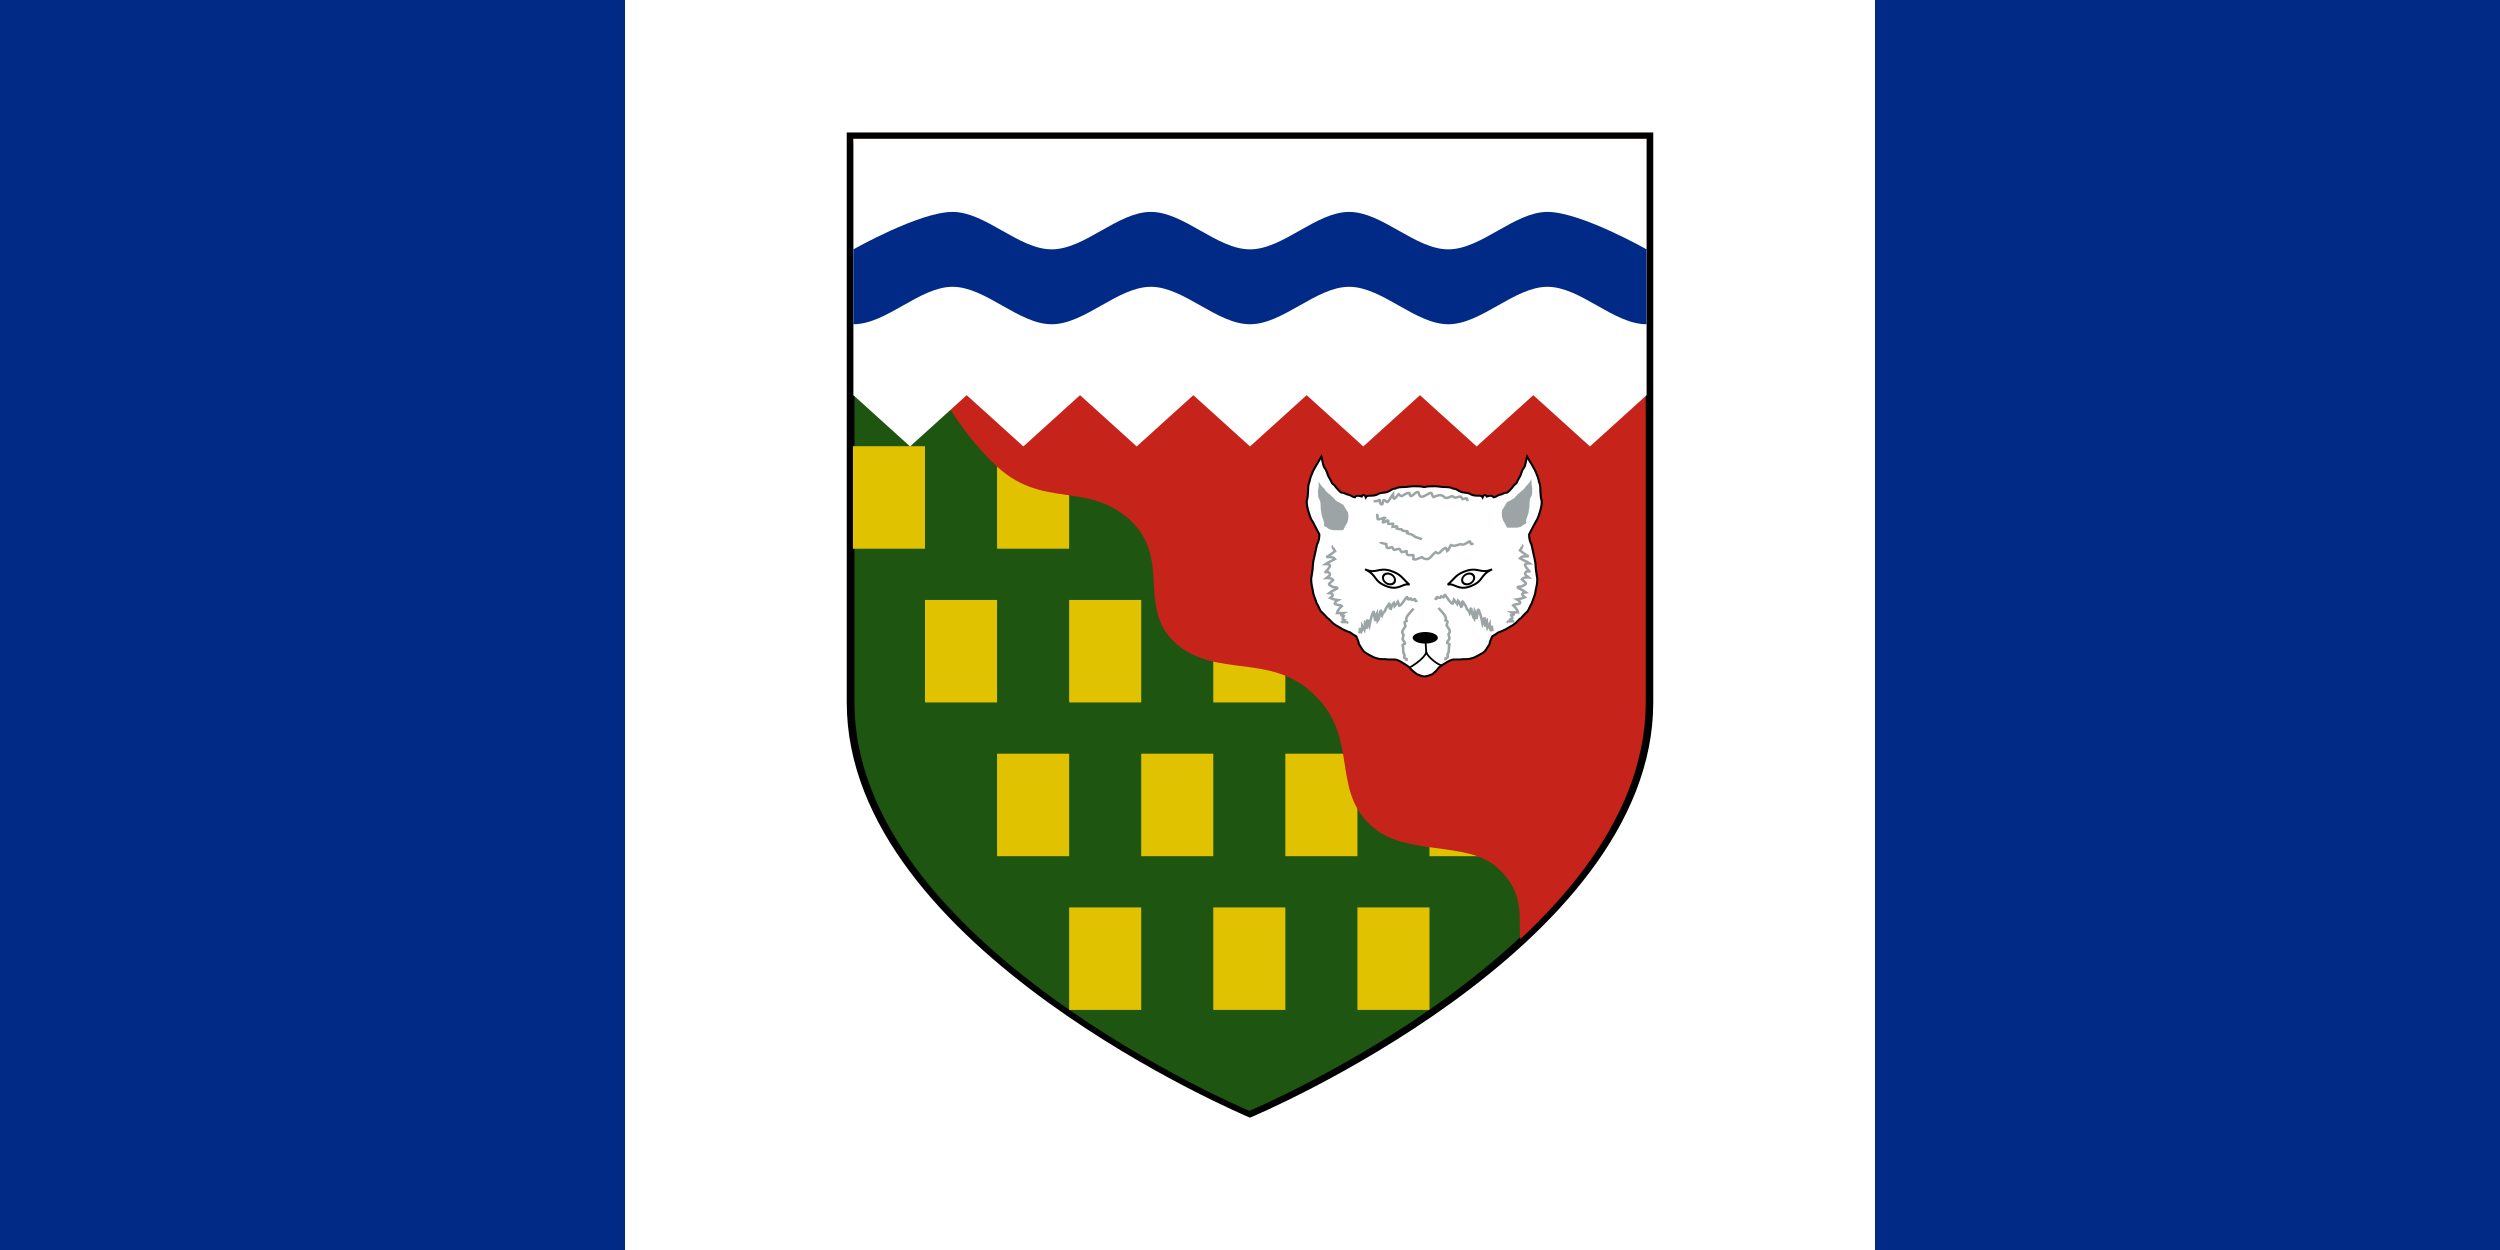<?xml version="1.0" encoding="UTF-8" standalone="no"?>
<!DOCTYPE svg PUBLIC "-//W3C//DTD SVG 1.1//EN" "http://www.w3.org/Graphics/SVG/1.1/DTD/svg11.dtd">
<!-- Created with Sodipodi ("http://www.sodipodi.com/") -->
<svg
   xmlns:dc="http://purl.org/dc/elements/1.1/"
   xmlns:cc="http://web.resource.org/cc/"
   xmlns:rdf="http://www.w3.org/1999/02/22-rdf-syntax-ns#"
   xmlns:svg="http://www.w3.org/2000/svg"
   xmlns="http://www.w3.org/2000/svg"
   xmlns:sodipodi="http://inkscape.sourceforge.net/DTD/sodipodi-0.dtd"
   xmlns:inkscape="http://www.inkscape.org/namespaces/inkscape"
   version="1.0"
   x="0"
   y="0"
   width="1000"
   height="500"
   id="svg655"
   sodipodi:version="0.32"
   inkscape:version="0.43"
   sodipodi:docname="Flag_of_the_Northwest_Territories.svg"
   sodipodi:docbase="C:\Documents and Settings\David Nelson\Archives\Svg">
  <sodipodi:namedview
     inkscape:window-height="540"
     inkscape:window-width="756"
     inkscape:pageshadow="2"
     inkscape:pageopacity="0.0"
     borderopacity="1.0"
     bordercolor="#666666"
     pagecolor="#ffffff"
     id="base"
     inkscape:zoom="0.665"
     inkscape:cx="500"
     inkscape:cy="250"
     inkscape:window-x="132"
     inkscape:window-y="176"
     inkscape:current-layer="svg655" />
  <defs
     id="defs657" />
  <rect
     width="1000"
     height="500"
     x="5.562933e-006"
     y="-0"
     style="font-size:12px;fill:#ffffff;fill-rule:evenodd"
     id="rect1039" />
  <rect
     width="250"
     height="500"
     x="750"
     y="0"
     style="font-size:12px;fill:#012a87;fill-rule:evenodd;fill-opacity:1"
     id="rect1038" />
  <rect
     width="250"
     height="500"
     x="0"
     y="7.6899443e-005"
     style="font-size:12px;fill:#012a87;fill-rule:evenodd;fill-opacity:1"
     id="rect808" />
  <g
     id="g2610">
    <path
       d="M 339.286,53.571 L 339.286,281.015 C 339.286,379.235 500.001,446.429 500.001,446.429 C 500.001,446.429 660.715,379.235 660.715,281.015 L 660.715,53.571 L 339.286,53.571 z "
       style="font-size:12px;fill-rule:evenodd;stroke:#000000;stroke-width:1.171"
       id="path982" />
    <g
       transform="matrix(1.22,0,0,1.157,-102.989,-29.923)"
       id="g983"
       style="font-size:12px">
      <path
         d="M 265.748,184.252 L 265.748,379.134 C 265.748,463.293 389.765,520.866 389.765,520.866 C 389.765,520.866 513.779,463.293 513.779,379.134 L 513.779,184.252 L 265.748,184.252 z "
         transform="matrix(1.048,0,0,1,85.558,-110.42)"
         style="fill:#1e5510;fill-rule:evenodd;stroke:#000000;stroke-width:0.952"
         id="path714" />
      <rect
         width="22.548"
         height="35.433"
         x="265.748"
         y="290.551"
         transform="matrix(1.048,0,0,1,85.558,-110.42)"
         style="fill:#e1c200;fill-rule:evenodd"
         id="rect566" />
      <rect
         width="22.548"
         height="35.433"
         x="310.845"
         y="290.551"
         transform="matrix(1.048,0,0,1,85.558,-110.42)"
         style="fill:#e1c200;fill-rule:evenodd"
         id="rect567" />
      <rect
         width="22.548"
         height="35.433"
         x="288.296"
         y="343.701"
         transform="matrix(1.048,0,0,1,85.558,-110.42)"
         style="fill:#e1c200;fill-rule:evenodd"
         id="rect568" />
      <rect
         width="22.548"
         height="35.433"
         x="333.393"
         y="343.701"
         transform="matrix(1.048,0,0,1,85.558,-110.42)"
         style="fill:#e1c200;fill-rule:evenodd"
         id="rect569" />
      <rect
         width="22.548"
         height="35.433"
         x="378.49"
         y="343.701"
         transform="matrix(1.048,0,0,1,85.558,-110.42)"
         style="fill:#e1c200;fill-rule:evenodd"
         id="rect570" />
      <rect
         width="22.548"
         height="35.433"
         x="310.845"
         y="396.85"
         transform="matrix(1.048,0,0,1,85.558,-110.42)"
         style="fill:#e1c200;fill-rule:evenodd"
         id="rect571" />
      <rect
         width="22.548"
         height="35.433"
         x="355.941"
         y="396.85"
         transform="matrix(1.048,0,0,1,85.558,-110.42)"
         style="fill:#e1c200;fill-rule:evenodd"
         id="rect572" />
      <rect
         width="22.548"
         height="35.433"
         x="401.038"
         y="396.85"
         transform="matrix(1.048,0,0,1,85.558,-110.42)"
         style="fill:#e1c200;fill-rule:evenodd"
         id="rect573" />
      <rect
         width="22.548"
         height="35.433"
         x="446.134"
         y="396.85"
         transform="matrix(1.048,0,0,1,85.558,-110.42)"
         style="fill:#e1c200;fill-rule:evenodd"
         id="rect574" />
      <rect
         width="22.548"
         height="35.433"
         x="333.393"
         y="450"
         transform="matrix(1.048,0,0,1,85.558,-110.42)"
         style="fill:#e1c200;fill-rule:evenodd"
         id="rect575" />
      <rect
         width="22.548"
         height="35.433"
         x="378.49"
         y="450"
         transform="matrix(1.048,0,0,1,85.558,-110.42)"
         style="fill:#e1c200;fill-rule:evenodd"
         id="rect576" />
      <rect
         width="22.548"
         height="35.433"
         x="423.586"
         y="450"
         transform="matrix(1.048,0,0,1,85.558,-110.42)"
         style="fill:#e1c200;fill-rule:evenodd"
         id="rect577" />
    </g>
    <g
       transform="matrix(1.22,0,0,1.157,-102.989,-29.923)"
       id="g870"
       style="font-size:12px">
      <path
         d="M 265.748,184.252 C 265.748,184.252 277.457,262.108 309.746,296.427 C 324.584,312.837 338.783,302.171 352.706,316.319 C 365.451,329.88 354.452,346.171 366.669,358.618 C 379.456,371.048 396.54,361.759 410.012,376.425 C 423.987,390.986 415.486,408.704 427.355,421.168 C 437.884,432.826 457.999,426.523 467.428,436.352 C 476.585,445.273 473.782,455.163 474.54,460.963 C 481.807,453.48 488.589,445.4 494.402,436.784 C 506.029,419.552 513.779,400.173 513.779,379.134 L 513.779,184.252 L 265.748,184.252 z "
         transform="matrix(1.048,0,0,1,85.558,-110.42)"
         style="fill:#c6231b;fill-rule:evenodd;stroke-width:0.956"
         id="path759" />
      <g
         transform="matrix(0.319,0,0,0.325,353.579,41.283)"
         id="g636">
        <path
           d="M 620.123,672.147 C 624.426,671.819 625.71,670.563 628.572,669.63 C 630.474,668.006 633.485,665.261 634.793,662.963 C 636.235,661.359 638.046,660.58 640.41,658.767 C 642.507,657.536 645.441,655.412 648.134,654.572 C 649.895,653.52 657.164,654.532 659.043,653.784 C 662.28,653.784 665.949,653.829 668.171,652.945 C 671.197,652.407 673.684,650.84 675.895,649.588 C 678.025,648.383 680.513,647.154 682.214,645.393 C 684.39,642.838 685.519,640.062 687.129,637.841 C 687.657,634.394 688.832,632.24 689.938,629.451 C 692.011,628.212 694.324,626.826 696.257,625.255 C 699.265,624.409 700.786,623.22 703.981,621.899 C 706.704,619.855 711.263,617.896 713.109,616.025 C 715.717,614.344 716.654,611.605 719.429,610.152 C 721.616,607.39 723.85,605.342 726.45,602.6 C 728.06,599.841 729.109,596.401 730.663,594.21 C 731.306,591.392 734.437,584.716 734.465,581.276 C 735.208,578.018 736.28,573.191 736.28,568.414 C 735.841,564.53 734.572,558.833 734.525,554.15 C 734.4,550.107 733.255,545.979 732.418,541.983 C 731.674,537.98 731.241,536.155 730.312,531.914 C 728.522,528.462 727.855,525.239 727.855,521.006 C 730.031,516.39 733.031,511.079 734.876,507.161 C 736.892,504.74 738.704,497.894 739.44,495.414 C 740.268,491.74 740.845,489.953 740.845,485.346 C 739.854,482.978 739.639,478.373 739.44,475.277 C 739.44,470.96 739.3,467.79 738.036,465.208 C 737.344,460.92 736.362,458.841 735.227,455.978 C 734.109,452.119 727.116,441.015 725.748,438.358 C 724.353,443.286 724.255,447.598 722.588,450.104 C 721.132,451.692 719.844,455.329 719.077,458.076 C 717.916,460.851 716.221,462.938 714.865,466.466 C 712.796,468.232 711.828,469.137 709.949,471.92 C 708.268,473.662 707.592,474.934 705.385,476.535 C 702.249,476.937 701.927,477.214 699.066,478.633 C 695.672,478.707 694.666,481.144 691.342,481.57 C 689.772,479.243 687.333,479.766 684.321,480.731 C 682.969,478.309 681.309,478.39 680.107,481.57 C 679.066,479.392 675.535,479.892 675.192,479.892 C 670.043,479.757 669.167,479.131 666.064,477.374 C 664.186,476.626 659.399,476.748 657.638,475.696 C 654.639,474.719 653.863,472.515 649.914,472.34 C 646.798,470.662 644.237,470.815 640.786,470.662 C 637.51,470.662 634.233,469.823 630.956,469.823 C 627.719,469.823 624.049,469.777 620.061,470.662 C 616.073,469.777 612.404,469.823 609.166,469.823 C 605.889,469.823 602.612,470.662 599.336,470.662 C 595.885,470.815 593.324,470.662 590.208,472.34 C 586.259,472.515 585.483,474.719 582.484,475.696 C 580.723,476.748 575.937,476.626 574.058,477.374 C 570.955,479.131 570.08,479.757 564.93,479.892 C 564.588,479.892 561.056,479.392 560.015,481.57 C 558.813,478.39 557.153,478.309 555.802,480.731 C 552.789,479.766 550.35,479.243 548.78,481.57 C 545.456,481.144 544.451,478.707 541.056,478.633 C 538.195,477.214 537.873,476.937 534.737,476.535 C 532.53,474.934 531.854,473.662 530.173,471.92 C 528.294,469.137 527.327,468.232 525.258,466.466 C 523.901,462.938 522.206,460.851 521.045,458.076 C 520.279,455.329 518.99,451.692 517.534,450.104 C 515.867,447.598 515.77,443.286 514.374,438.358 C 513.006,441.015 506.013,452.119 504.895,455.978 C 503.76,458.841 502.778,460.92 502.087,465.208 C 500.823,467.79 500.682,470.96 500.682,475.277 C 500.483,478.373 500.268,482.978 499.278,485.346 C 499.278,489.953 499.854,491.74 500.682,495.414 C 501.418,497.894 503.231,504.74 505.246,507.161 C 507.091,511.079 510.091,516.39 512.268,521.006 C 512.268,525.239 511.6,528.462 509.81,531.914 C 508.881,536.155 508.448,537.98 507.704,541.983 C 506.868,545.979 505.723,550.107 505.597,554.15 C 505.55,558.833 504.281,564.53 503.842,568.414 C 503.842,573.191 504.914,578.018 505.658,581.276 C 505.685,584.716 508.816,591.392 509.459,594.21 C 511.014,596.401 512.063,599.841 513.672,602.6 C 516.272,605.342 518.506,607.39 520.694,610.152 C 523.468,611.605 524.406,614.344 527.013,616.025 C 528.859,617.896 533.419,619.855 536.141,621.899 C 539.336,623.22 540.857,624.409 543.865,625.255 C 545.798,626.826 548.111,628.212 550.184,629.451 C 551.29,632.24 552.465,634.394 552.993,637.841 C 554.604,640.062 555.732,642.838 557.908,645.393 C 559.609,647.154 562.097,648.383 564.228,649.588 C 566.438,650.84 568.926,652.407 571.951,652.945 C 574.173,653.829 577.842,653.784 581.08,653.784 C 582.958,654.532 590.227,653.52 591.988,654.572 C 594.681,655.412 597.615,657.536 599.712,658.767 C 602.076,660.58 603.887,661.359 605.329,662.963 C 606.637,665.261 610.497,668.006 612.399,669.63 C 615.26,670.563 616.545,671.819 620.123,672.147 z "
           style="fill:#ffffff;fill-rule:evenodd;stroke:#000000;stroke-width:2.14"
           id="path590" />
        <path
           d="M 526.407,533.47 C 524.942,533.47 527.269,537.282 528.393,538.786 C 525.376,541.244 522.224,543.762 519.456,545.166 C 523.866,545.166 526.45,544.712 528.393,547.292 C 526.134,548.612 520.436,551.16 518.463,552.609 C 524.621,552.728 524.207,554.089 520.449,558.988 C 517.986,562.002 516.944,561.115 521.442,561.115 C 524.763,563.485 522.8,564.861 519.456,567.494 C 522.737,567.494 524.79,567.37 526.407,569.621 C 521.354,574.623 520.253,573.669 526.407,577.064 C 533.155,577.458 531.072,578.452 527.4,580.254 C 526.062,580.867 524.213,582.111 522.435,583.443 C 527.552,584.226 526.43,586.396 523.428,588.76 C 525.449,589.687 528.207,590.495 531.372,590.886 C 529.625,591.893 527.375,593.867 528.393,595.139 C 530.692,596.37 534.015,595.843 535.344,597.266 C 533.575,598.961 531.243,601.419 530.379,604.708 C 532.696,604.708 535.013,604.708 537.33,604.708 C 535.074,606.136 532.8,607.413 537.33,607.898 C 535.923,611.475 535.351,610.788 538.323,612.151 C 536.083,614.67 532.782,614.278 538.323,614.278 C 539.598,614.278 542.311,614.269 540.309,615.341"
           style="fill:none;fill-rule:evenodd;stroke:#9da4a5;stroke-width:2.675"
           id="path591" />
        <path
           d="M 634.704,599.263 C 639.001,604.447 643.518,608.147 642.006,612.463 C 645.469,613.39 643.461,614.978 642.999,617.779 C 645.485,622.122 647.958,623.478 644.985,627.349 C 645.818,631.806 647.221,630.95 643.992,634.791 C 642.887,637.869 644.035,635.901 645.978,637.981 C 644.762,642.598 646.325,644.94 643.992,648.614 C 644.29,651.486 645.235,651.484 642.006,652.867 C 642.006,653.576 642.006,654.285 642.006,654.994"
           style="fill:none;fill-rule:evenodd;stroke:#9da4a5;stroke-width:2.675"
           id="path598" />
        <path
           d="M 605.265,662.501 C 605.596,662.501 619.975,653.665 622.146,646.552 C 623.774,651.344 633.912,659.793 638.034,660.374"
           style="fill:none;fill-rule:evenodd;stroke:#000000;stroke-width:1.875"
           id="path599" />
        <ellipse
           cx="207.927"
           cy="433.673"
           rx="9.76"
           ry="5.516"
           transform="matrix(1.327,0,0,1.117,345.176,146.601)"
           style="fill-rule:evenodd"
           id="path600"
           sodipodi:cx="207.927"
           sodipodi:cy="433.67331"
           sodipodi:rx="9.7598419"
           sodipodi:ry="5.5164342" />
        <path
           d="M 621.453,635.343 L 622.155,646.997"
           style="fill:none;fill-rule:evenodd;stroke:#000000;stroke-width:1.875"
           id="path601" />
        <path
           d="M 553.344,626.321 C 553.741,624.358 554.046,622.492 554.046,620.306 C 554.129,621.963 554.721,623.466 555.45,624.442 C 556.263,622.437 556.503,620.735 556.503,618.427 C 557.355,619.955 557.987,621.35 558.61,622.562 C 559.047,619.912 559.312,617.47 559.312,614.668 C 560.315,615.54 560.314,617.164 560.365,618.803 C 560.365,619.896 560.624,620.448 560.716,621.434 C 561.316,618.451 561.419,615.583 561.419,612.412 C 562.382,612.183 562.113,613.075 562.472,614.292 C 562.728,615.822 562.938,617.482 563.525,618.803 C 564.474,613.848 565.502,608.04 567.738,603.39 C 568.439,603.14 568.242,603.552 568.44,604.894 C 568.701,607.712 569.274,610.597 569.845,613.164 C 570.318,610.362 570.304,606.88 571.6,604.518 C 571.91,607.157 572.153,610.015 572.302,612.788 C 574.037,610.291 574.268,605.76 575.111,602.638 C 576.124,601.386 575.813,602.455 575.813,603.766 C 575.97,604.915 576.074,606.896 576.515,607.525 C 577.117,605.27 578.09,604.504 579.675,602.638 C 580.876,598.908 581.388,598.563 583.537,595.496 C 584.581,592.915 584.567,596.339 584.59,597.751 C 584.59,599.207 584.415,600.073 585.643,600.383 C 586.368,598.167 587.239,595.035 588.803,593.616 C 589.125,594.904 589.179,596.797 589.505,597.751 C 590.622,596.476 591.858,594.071 593.016,592.488 C 593.668,593.938 593.629,595.96 594.42,596.999 C 597.132,595.983 599.153,591.387 601.091,589.105 C 602.522,586.806 602.326,587.124 603.197,589.105 C 603.561,591.477 604.341,589.725 606.006,589.105 C 606.778,591.171 607.291,591.344 609.165,590.233 C 610.801,589.418 610.863,589.559 610.921,591.736 C 611.452,592.59 612.022,591.684 612.676,590.985"
           style="fill:none;fill-rule:evenodd;stroke:#9da4a5;stroke-width:2.675"
           id="path602" />
        <path
           d="M 575.064,529.215 C 575.064,530.076 577.657,530.441 581.022,531.342 C 581.174,536.861 582.663,535.852 586.98,534.531 C 588.858,536.542 587.811,538.871 591.945,536.658 C 596.179,535.848 594.184,537.091 596.91,539.848 C 598.266,539.592 602.937,538.784 601.875,538.784 C 602.019,544.033 603.13,543.038 607.833,543.038 C 609.745,542.356 608.826,544.496 608.826,547.291 C 611.001,548.688 614.49,546.266 617.763,545.164 C 619.705,546.865 619.773,547.291 623.721,547.291 C 627.12,545.847 629.081,541.785 631.665,539.848 C 635.686,542.651 635.702,540.191 639.61,536.658 C 643.514,534.366 642.298,535.349 643.582,538.784 C 645.91,537.226 645.937,533.979 647.553,532.405 C 651.565,533.976 653.096,532.494 657.484,531.342 C 660.311,533.044 662.646,530.626 665.428,529.215 C 667.585,526.905 667.042,529.88 668.407,531.342 C 669.868,531.342 669.166,531.592 670.393,530.278"
           style="fill:none;fill-rule:evenodd;stroke:#9da4a5;stroke-width:2.675"
           id="path604" />
        <path
           d="M 568.113,485.621 C 568.832,485.621 572.931,486.345 574.071,483.495 C 574.381,487.037 575.176,490.046 577.05,488.811 C 578.66,482.779 577.5,483.814 582.015,486.684 C 584.529,484.778 586.108,480.596 587.973,478.178 C 588.093,485.259 589.225,483.775 592.938,479.241 C 594.322,476.277 593.38,479.509 596.91,480.305 C 600.197,478.596 603.274,476.027 604.854,477.115 C 605.532,482.739 607.796,479.537 610.812,477.115 C 615.278,473.876 613.567,477.494 615.777,480.305 C 618.519,482.359 622.092,478.72 625.707,477.115 C 628.893,475.836 627.195,479.322 629.679,481.368 C 633.095,479.832 636.248,478.145 639.61,480.305 C 642.084,483.59 644.324,482 648.547,480.305 C 651.914,481.206 650.133,482.772 654.505,481.368 C 659.047,479.909 657.24,481.107 659.47,483.495 C 663.046,482.92 664.204,480.927 664.435,485.621"
           style="fill:none;fill-rule:evenodd;stroke:#9da4a5;stroke-width:2.675"
           id="path605" />
        <path
           d="M 559.184,558.151 C 572.117,564.368 567.115,570.125 580.629,575.89 C 594.144,581.654 597.832,572.293 604.865,574.543 C 596.793,567.128 596.521,563.433 584.946,559.55 C 573.043,555.941 570.522,563.342 559.184,558.151 z "
           style="fill:none;fill-rule:evenodd;stroke:#000000;stroke-width:2.14"
           id="path608" />
        <ellipse
           cx="132.394"
           cy="500.721"
           rx="25.46"
           ry="22.066"
           transform="matrix(0.242,7.187764e-2,-3.065054e-2,0.246,567.124,435.71)"
           style="fill:none;fill-rule:evenodd;stroke:#000000;stroke-width:8.614"
           id="path592"
           sodipodi:cx="132.394"
           sodipodi:cy="500.72061"
           sodipodi:rx="25.460381"
           sodipodi:ry="22.06567" />
        <path
           d="M 689.826,558.151 C 676.893,564.368 681.895,570.125 668.381,575.89 C 654.866,581.654 651.178,572.293 644.145,574.543 C 652.217,567.128 652.489,563.433 664.064,559.55 C 675.967,555.941 678.488,563.342 689.826,558.151 z "
           style="fill:none;fill-rule:evenodd;stroke:#000000;stroke-width:2.14"
           id="path593" />
        <ellipse
           cx="132.394"
           cy="500.721"
           rx="25.46"
           ry="22.066"
           transform="matrix(-0.242,7.187764e-2,3.065054e-2,0.246,681.886,435.71)"
           style="fill:none;fill-rule:evenodd;stroke:#000000;stroke-width:8.614"
           id="path595"
           sodipodi:cx="132.394"
           sodipodi:cy="500.72061"
           sodipodi:rx="25.460381"
           sodipodi:ry="22.06567" />
        <path
           d="M 690.263,624.066 C 689.866,622.102 689.561,620.237 689.561,618.051 C 689.478,619.708 688.886,621.21 688.157,622.186 C 687.344,620.182 687.103,618.48 687.103,616.171 C 686.252,617.699 685.62,619.094 684.997,620.306 C 684.56,617.656 684.295,615.215 684.295,612.412 C 683.292,613.285 683.293,614.908 683.241,616.547 C 683.241,617.64 682.983,618.192 682.89,619.179 C 682.291,616.196 682.188,613.328 682.188,610.156 C 681.225,609.927 681.494,610.819 681.135,612.036 C 680.879,613.566 680.669,615.226 680.082,616.547 C 679.133,611.593 678.105,605.784 675.869,601.134 C 675.168,600.884 675.365,601.297 675.167,602.638 C 674.906,605.457 674.333,608.342 673.762,610.908 C 673.289,608.107 673.303,604.625 672.007,602.262 C 671.696,604.901 671.454,607.759 671.305,610.532 C 669.57,608.036 669.339,603.504 668.496,600.383 C 667.483,599.131 667.794,600.199 667.794,601.51 C 667.637,602.659 667.533,604.64 667.092,605.269 C 666.49,603.014 665.517,602.249 663.932,600.383 C 662.731,596.652 662.219,596.307 660.07,593.24 C 659.026,590.659 659.04,594.083 659.017,595.495 C 659.017,596.951 659.192,597.818 657.964,598.127 C 657.239,595.912 656.368,592.78 654.804,591.36 C 654.482,592.648 654.428,594.541 654.102,595.495 C 652.984,594.221 651.749,591.816 650.591,590.233 C 649.938,591.682 649.978,593.705 649.187,594.744 C 646.475,593.727 644.454,589.132 642.516,586.849 C 641.085,584.55 641.28,584.868 640.41,586.849 C 640.046,589.221 639.266,587.469 637.601,586.849 C 636.829,588.916 636.316,589.088 634.442,587.977 C 632.806,587.163 632.744,587.303 632.686,589.481 C 632.154,590.335 631.585,589.429 630.931,588.729"
           style="fill:none;fill-rule:evenodd;stroke:#9da4a5;stroke-width:2.675"
           id="path603" />
        <path
           d="M 609.13,600.015 C 604.833,605.198 600.317,608.899 601.828,613.215 C 598.366,614.142 600.374,615.73 600.835,618.531 C 598.349,622.874 595.877,624.23 598.849,628.1 C 598.017,632.557 596.613,631.702 599.842,635.543 C 600.947,638.62 599.799,636.653 597.856,638.733 C 599.072,643.35 597.509,645.692 599.842,649.366 C 599.544,652.237 598.599,652.236 601.828,653.619 C 601.828,654.328 601.828,655.037 601.828,655.745"
           style="fill:none;fill-rule:evenodd;stroke:#9da4a5;stroke-width:2.675"
           id="path606" />
        <path
           d="M 720.427,532.718 C 721.892,532.718 719.565,536.53 718.441,538.034 C 721.457,540.492 724.61,543.01 727.378,544.414 C 722.968,544.414 720.384,543.96 718.441,546.54 C 720.7,547.86 726.398,550.408 728.371,551.857 C 722.212,551.977 722.627,553.337 726.385,558.236 C 728.848,561.25 729.89,560.363 725.392,560.363 C 722.071,562.733 724.034,564.11 727.378,566.742 C 724.097,566.742 722.044,566.618 720.427,568.869 C 725.48,573.871 726.581,572.917 720.427,576.312 C 713.678,576.706 715.762,577.7 719.434,579.502 C 720.771,580.115 722.621,581.359 724.399,582.691 C 719.282,583.474 720.404,585.644 723.406,588.008 C 721.385,588.935 718.626,589.743 715.462,590.134 C 717.209,591.141 719.459,593.116 718.441,594.387 C 716.142,595.618 712.818,595.091 711.49,596.514 C 713.259,598.209 715.591,600.667 716.455,603.957 C 714.138,603.957 711.821,603.957 709.504,603.957 C 711.76,605.384 714.034,606.662 709.504,607.146 C 710.91,610.723 711.483,610.036 708.511,611.399 C 710.751,613.918 714.051,613.526 708.511,613.526 C 707.236,613.526 704.523,613.517 706.525,614.589"
           style="fill:none;fill-rule:evenodd;stroke:#9da4a5;stroke-width:2.675"
           id="path609" />
        <path
           d="M 511.565,471.443 C 511.565,469.414 511.611,470.446 510.863,474.451 C 510.863,477.511 510.878,480.71 511.565,482.721 C 514.773,486.678 512.652,491.382 514.452,498.73 C 514.452,502.238 517.182,506.279 517.182,509.787 C 516.304,511.669 517.74,512.818 519.991,513.546 C 521.595,515.626 523.863,516.098 527.013,516.554 C 530.289,516.554 533.566,516.554 536.843,516.554 C 537.74,513.79 540.043,510.492 541.056,508.284 C 542.235,504.355 542.453,501.923 541.758,497.758 C 540.314,495.697 537.935,491.31 536.843,489.488 C 534.497,488.254 532.042,486.662 529.119,484.976 C 527.637,482.643 525.834,481.542 523.502,478.962 C 521.018,476.817 519.132,475.69 517.182,472.195 C 516.024,471.663 512.057,466.433 511.565,464.677 C 511.565,464.677 511.565,471.193 511.565,471.443 z "
           style="fill:#9da4a5;fill-rule:evenodd"
           id="path612" />
        <path
           d="M 730.368,468.785 C 730.368,466.755 730.322,467.788 731.07,471.792 C 731.07,474.853 731.055,478.052 730.368,480.063 C 727.16,484.02 729.281,488.724 727.481,496.072 C 727.481,499.58 724.751,503.62 724.751,507.129 C 725.629,509.011 724.193,510.159 721.942,510.888 C 720.338,512.967 718.07,513.44 714.92,513.895 C 711.644,513.895 708.367,513.895 705.09,513.895 C 704.193,511.132 701.89,507.833 700.877,505.625 C 699.698,501.697 699.481,499.265 700.175,495.099 C 701.619,493.039 703.998,488.652 705.09,486.829 C 707.436,485.595 709.891,484.003 712.814,482.318 C 714.296,479.985 716.099,478.884 718.431,476.303 C 720.915,474.159 722.801,473.032 724.751,469.537 C 725.909,469.005 729.876,463.774 730.368,462.018 C 730.368,462.018 730.368,468.534 730.368,468.785 z "
           style="fill:#9da4a5;fill-rule:evenodd"
           id="path613" />
        <path
           d="M 571.813,500.43 C 571.962,500.768 572.112,501.106 572.262,501.443 C 571.196,499.036 571.771,500.073 572.333,504.842 C 576.062,505.184 577.878,502.977 579.577,503.387 C 576.837,508.069 575.929,510.325 582.201,506.071 C 584.363,506.509 581.978,507.536 583.135,509.798 C 589.779,510.343 588.165,507.54 587.484,513.14 C 590.679,512.979 593.453,510.741 591.798,514.783 C 597.842,516.759 595.842,513.866 597.837,517.083 C 601.691,518.142 604.005,516.309 602.6,519.739 C 609.369,521.971 606.606,520.654 610.814,523.71 C 614.279,525.029 616.34,525.31 617.716,526.338"
           style="fill:none;fill-rule:evenodd;stroke:#9da4a5;stroke-width:2.675"
           id="path616" />
      </g>
    </g>
    <g
       id="g2606">
      <path
         d="M 341.357,55.536 L 341.357,158.068 L 364.02,178.575 L 386.684,158.068 L 409.347,178.575 L 432.01,158.068 L 454.674,178.575 L 477.337,158.068 L 500,178.575 L 522.664,158.068 L 545.327,178.575 L 567.99,158.068 L 590.654,178.575 L 613.317,158.068 L 635.98,178.575 L 658.644,158.068 L 658.644,55.536 L 341.357,55.536 z "
         style="font-size:12px;fill:#ffffff;fill-rule:evenodd"
         id="path758" />
      <path
         d="M 341.357,99.742 L 341.357,129.703 C 354.577,129.703 367.797,114.722 381.018,114.722 C 394.238,114.722 407.458,129.703 420.678,129.703 C 433.899,129.703 447.119,114.722 460.339,114.722 C 473.56,114.722 486.78,129.703 500,129.703 C 513.221,129.703 526.441,114.722 539.661,114.722 C 552.881,114.722 566.102,129.703 579.322,129.703 C 592.542,129.703 605.762,114.722 618.983,114.722 C 632.203,114.722 645.423,129.703 658.644,129.703 L 658.644,99.742 C 658.644,99.742 632.203,84.761 618.983,84.761 C 605.762,84.761 592.542,99.742 579.322,99.742 C 566.102,99.742 552.881,84.761 539.661,84.761 C 526.441,84.761 513.221,99.742 500,99.742 C 486.78,99.742 473.56,84.761 460.339,84.761 C 447.119,84.761 433.899,99.742 420.679,99.742 C 407.458,99.742 394.238,84.761 381.018,84.761 C 367.797,84.761 341.357,99.742 341.357,99.742 z "
         style="font-size:12px;fill:#012a87;fill-rule:evenodd;fill-opacity:1"
         id="path763" />
    </g>
  </g>
</svg>
